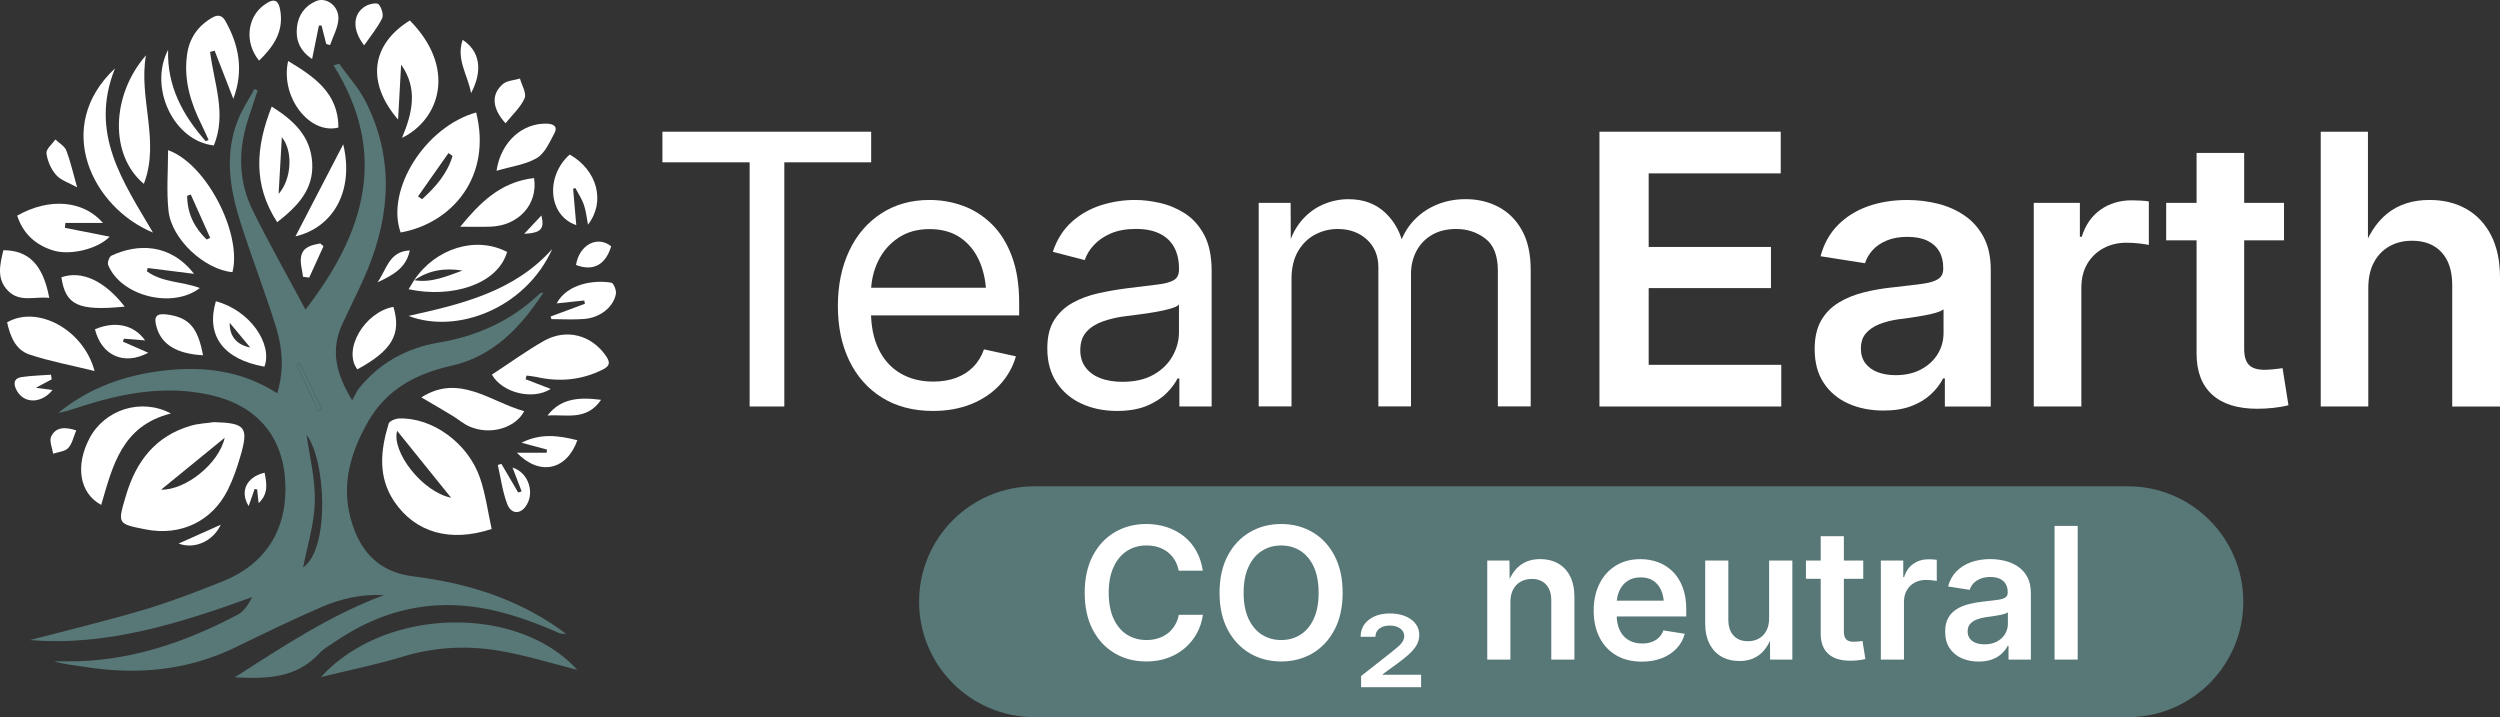 <?xml version="1.0" encoding="UTF-8"?>
<svg id="Layer_2" data-name="Layer 2" xmlns="http://www.w3.org/2000/svg" viewBox="0 0 708.01 203.1">
  <rect x="0" y="0" width="708.01" height="203.1" fill="#333333" stroke="none"/>
  <defs>
    <style>
      .cls-1 {
        fill: #587777;
      }

      .cls-2 {
        fill: #fff;
      }
    </style>
  </defs>
  <g id="Layer_1-2" data-name="Layer 1">
    <g>
      <g>
        <path class="cls-1" d="M86.51,87.67c16.82-21.73,23.62-44.08,7.96-69.16.52-.16,1.05-.31,1.57-.47,2.5,3.5,5.48,6.75,7.42,10.54,8.02,15.69,7.21,31.69.7,47.64-2.17,5.31-4.85,10.4-7.24,15.61-3.27,7.14-1.94,13.8,2.83,21.55.82-1.47,1.25-2.56,1.94-3.42,5.82-7.21,13.51-11.41,22.51-12.93,10.98-1.85,20.61-6.19,28.68-13.9.21-.2.54-.29.99-.2-6.43,9.71-14.09,17.99-26.05,20.66-9.99,2.23-18.33,6.67-23.56,15.79-5.59,9.75-8.16,19.93-3.8,30.95,2.97,7.52,8.36,11.87,16.42,12.87,15.61,1.94,30.27,6.43,43.46,16.31-.88-.06-1.35-.02-1.76-.14-.54-.16-1.05-.47-1.57-.69-9.9-4.21-20.04-7.46-30.94-7.32-11.36.15-21.61,3.88-30.95,10.22-1.62,1.1-3.41,2.06-4.71,3.47-6.55,7.12-15.1,7.22-23.92,6.77,13.56-8.67,26.96-17.6,42.26-23.28-6.21-.34-12.08.97-17.6,3.34-8.22,3.54-16.27,7.46-24.32,11.38-13.73,6.69-28.11,7.97-43.01,5.57-2.81-.45-5.67-.68-8.51-1.54,1.03,0,2.05-.01,3.08,0,17.6.28,33.68-5.16,48.99-13.25,1.75-.92,2.95-2.88,4.08-4.94-20.77,7.51-41.51,13.98-62.95,12.16,10.27-2.7,21.36-5.35,32.27-8.58,7.47-2.21,14.76-5.06,22.01-7.92,12.49-4.92,18.7-14.86,18-28.32-.68-13.07-8.22-21.63-21.08-24.55-13.21-3-25.77-.41-38.23,3.71-1.62.54-3.25,1.05-4.97,1.32,8.73-7.09,18.86-10.71,29.94-11.98,11.24-1.29,22.01,0,32.07,6.44,1.99-6.61,1.49-12.85-.38-18.85-3.04-9.74-6.73-19.27-9.86-28.98-3.15-9.76-4.86-19.71-.86-29.67,1.21-3.03,3.08-5.79,4.64-8.68.31.14.61.28.92.41-.95,2.87-1.94,5.72-2.85,8.6-2.73,8.68-2.57,17.32,1.5,25.49,4.61,9.32,9.75,18.4,14.88,27.97ZM86.81,123.13c.81,5.89,2.52,12.44,2.35,18.93-.16,6.45-2.22,12.86-3.32,18.64,7.62-5.24,6.49-30.3.97-37.57ZM90.14,116.42c.36-.17.72-.34,1.08-.52-2.11-4.35-4.23-8.69-6.34-13.04-.29.14-.58.28-.87.42,2.04,4.38,4.08,8.76,6.13,13.14Z"/>
        <path class="cls-2" d="M60.57,119.55c-2.14.32-4.34.39-6.4.98-10.13,2.9-15.65,10.11-18.52,19.88-2.35,7.97-2.47,7.93,5.65,9.53,9.82,1.93,18.76-2.27,23.21-11.2,1.48-2.95,2.57-6.12,3.5-9.29,2.5-8.5,1.58-9.64-7.44-9.9ZM45.61,138.68c5.85-4.77,11.69-9.54,18.03-14.71-1.67,7.45-11.17,14.86-18.03,14.71Z"/>
        <path class="cls-2" d="M135.94,135.36c-3.39-9.91-13.53-17.17-22.9-16.85-1.04.03-2.75.72-2.97,1.46-2.3,7.55-3.13,15.14,1.64,22.14,5.95,8.73,15.81,11.56,27.53,7.7-1.06-4.77-1.7-9.78-3.3-14.45ZM112.47,122.01c5.14,6.37,10.13,12.56,15.29,18.96-8.34-1.74-16.94-13.17-15.29-18.96Z"/>
        <path class="cls-2" d="M134.85,31.85c-14.49,4.06-25.69,22.01-21.39,33.99,14.61-2.62,25.93-15.85,21.39-33.99ZM119.54,56.42c-.39-.27-.77-.54-1.15-.81,2.87-4.08,5.74-8.18,8.62-12.26.39.27.77.54,1.15.81-1.48,5.06-4.84,8.82-8.62,12.26Z"/>
        <path class="cls-1" d="M163.49,189.71c-7.14-1.79-14.65-4.18-22.34-5.45-9.09-1.51-18.21-1.02-27.21,1.74-7.29,2.23-14.8,3.72-23.07,5.75,18.29-20.06,55.97-20.5,72.62-2.04Z"/>
        <path class="cls-2" d="M47.61,14.1c-.33,10.31,4.14,18.52,10.64,25.88.28-.11.55-.23.83-.34-.66-1.44-1.28-2.9-1.99-4.31-3.14-6.27-5.11-12.76-4.11-19.89.65-4.65,3.05-8.07,7.07-10.42,1.56-.91,2.8-.79,3.75.87,3.99,7.02,5.21,14.3,2.28,22.09-1.8-4.63-3.55-9.13-5.3-13.63-.43.12-.85.24-1.28.36,1.09,8.81,4.75,17.57,1.06,26.48-11.26-1.2-18.56-16.26-12.95-27.09Z"/>
        <path class="cls-2" d="M47.6,42.53c0,5.89-.48,11.59.12,17.17.87,8.09,10.24,16.65,18.11,17.38,2.78-10.88-7.37-30.73-18.23-34.55ZM58.52,67.83c-3.5-3.37-5.5-7.42-5.51-12.37.34-.12.68-.25,1.02-.38,1.83,4.1,3.66,8.2,5.5,12.3-.34.15-.68.3-1.01.45Z"/>
        <path class="cls-2" d="M113.85,39.05c2.95-7.06,4.57-13.95-.25-20.75-.27,4.9-.54,9.8-.86,15.57-9.16-10.64-7.52-21.38,3.33-28.07,13.29,13.46,8.52,28-2.22,33.25Z"/>
        <path class="cls-2" d="M139.31,106.1c4.87-3.19,9.61-6.64,14.68-9.53,6.39-3.65,13.52-1.69,17.6,4.2,1.31,1.89,1.15,2.9-.98,3.94-6.03,2.98-12.27,3.51-18.76,2.04-.89-.2-1.81-.26-2.72-.39-.1.35-.19.69-.29,1.04,2.35.91,4.7,1.81,7.13,2.75-5.04,3.22-13.67,1.18-16.66-4.05Z"/>
        <path class="cls-2" d="M88.41,46c-.48-7.41-5.17-11.87-11.46-15.82-4.53,11.47-5.37,22.08,1.55,32.75,5.76-4.51,10.41-9.26,9.91-16.93ZM78.9,54.93c.33-5.77.62-10.84.92-16.07,3.15,3.78,2.87,11.78-.92,16.07Z"/>
        <path class="cls-2" d="M43.32,65.86c-17.06-7-28.5-29.86-10.75-46.5-7.39,18.4,2.24,32,10.75,46.5Z"/>
        <path class="cls-2" d="M48.42,117.1c-13.98,3.48-16.54,14.96-19.76,25.89-6.15-3.29-7.4-11.07-3.32-18.85,4.25-8.1,14.55-11.54,23.08-7.04Z"/>
        <path class="cls-2" d="M54.95,77.55c-4.79-.6-8.95-1.13-13.11-1.65-.08.31-.16.62-.24.93,4.39,3.24,10.08,2.86,14.99,4.74-7.71,5.96-22.33,2.33-25.96-6.52-.28-.67.31-2.34.92-2.64,7.17-3.38,16.55-3.68,23.4,5.14Z"/>
        <path class="cls-2" d="M4.86,61.07c9.02-5.1,18.65-4.42,24.3,2.06h-10.65c-.04.47-.08.93-.12,1.4,4.23.83,8.45,1.66,12.67,2.49-3.27,3.44-11.13,5.45-16.07,3.89-4.96-1.57-8.44-4.72-10.13-9.84Z"/>
        <path class="cls-2" d="M117.28,79.35h0s-.03.03-.03.05c-.01.01-.01.02-.01.03s-.01.01-.01.01c-.49.79-.97,1.58-1.51,2.47,11.97,2.6,25.19-1.23,27.89-10.55-8.76-4.61-20.22-1.11-26.33,7.99ZM117.34,79.36c4.1-2.86,8.69-3.55,13.63-2.73-4.4,1.56-8.71,3.54-13.63,2.73Z"/>
        <path class="cls-2" d="M26.78,105.07c-6.61-1.63-12.65-2.74-18.42-4.66-4-1.33-5.47-5.21-6.35-9.11,8.43-4.94,21.58,1.85,24.77,13.77Z"/>
        <path class="cls-2" d="M40.74,52.07c-9.68-8.06-9.36-24.96.6-36.41-2.17,12.14,4.06,24.3-.6,36.41Z"/>
        <path class="cls-2" d="M148.46,116.45c-2.52,4.8-9.66,6.89-15.5,4.34-1.75-.76-3.24-2.1-4.88-3.09-2.81-1.7-5.66-3.34-8.75-5.16,10.73-6.84,19.59,1.28,29.13,3.91Z"/>
        <path class="cls-2" d="M162.31,53.49c.29,3.34.58,6.68.89,10.27-8.03-2.76-8.73-13.91-1.86-19.99,7.79,4.41,10.23,13.31,5.18,19.85-.39-2.01-.56-3.89-1.16-5.63-.58-1.67-1.6-3.18-2.43-4.75-.2.08-.41.16-.62.25Z"/>
        <path class="cls-2" d="M156.41,70.5c-7.51,16.7-26.83,24.26-40.73,18.97,15.37-3.41,30.04-6.97,40.73-18.97Z"/>
        <path class="cls-2" d="M151.25,50.43c1.14,7.39-4.3,13.44-12.27,13.76-2.84.11-5.69.02-8.64.02,5.41-6.58,11.29-12.72,20.91-13.78Z"/>
        <path class="cls-2" d="M81.6,17.28c7.52,4.51,14.23,9.13,14.24,18.84-8.17,2.09-16.53-8.65-14.24-18.84Z"/>
        <path class="cls-2" d="M61.13,85.32c-2.87,9.75,2.1,16.44,13.75,18.52,2.41-6.29-4.01-15.96-13.75-18.52ZM65.06,91.43c1.86,2.23,3.7,4.46,5.81,6.98-3.73-.72-5.91-3.1-5.81-6.98Z"/>
        <path class="cls-2" d="M.96,70.86c7.18.02,11.26,4.16,12.99,13.51-4.04-.5-8.3,1.39-11.66-2C-1.08,78.96,0,74.85.96,70.86Z"/>
        <path class="cls-2" d="M155.93,89.64c3.24-1.2,6.48-2.41,9.72-3.61-.06-.31-.13-.62-.19-.93-2.54.27-5.09.53-7.82.82,3.13-5.77,10.99-6.67,15.52-5.85.62.11,1.45,2.17,1.27,3.15-.73,3.82-4.5,6.77-9.05,7.12-3.05.24-6.14.04-9.21.04-.09-.24-.17-.49-.24-.74Z"/>
        <path class="cls-2" d="M111.42,86.91c2.32,7.73-.41,12.36-10.22,17.69-4.23-5.62,2.13-16.26,10.22-17.69Z"/>
        <path class="cls-2" d="M140.61,48.37c1.26-8.34,7.44-13.58,14.3-13.35,1.99.07,3.08.92,2.1,2.73-1.37,2.53-2.7,5.66-4.96,7-3.17,1.88-7.17,2.36-11.44,3.62Z"/>
        <path class="cls-2" d="M92.39,12.46c-.44-1.75-.88-3.5-1.33-5.25-.25.02-.5.03-.75.05-.61,3.02-1.23,6.04-1.92,9.46-3.57-2.41-4.69-5.47-4.29-9.05.38-3.4,2.22-5.99,5.42-7.36,2.89-1.24,6.49,1.37,6.32,5.07-.12,2.49-1.53,4.92-2.36,7.38-.37-.1-.73-.2-1.09-.3Z"/>
        <path class="cls-2" d="M83.68,66.94c4.36-8.42,8.88-17.12,13.52-26.07,3.13,12.94-2.63,23.48-13.52,26.07Z"/>
        <path class="cls-2" d="M35.32,86.84c-13.2,1.28-16.74-.4-17.94-8.31,5.73-2,12.24.94,17.94,8.31Z"/>
        <path class="cls-2" d="M73.38,17.17c-4.16-5.03-3.43-12.21,1.34-15.71,2.93-2.15,4.24-1.62,4.72,1.92.81,5.86-2.15,9.96-6.06,13.79Z"/>
        <path class="cls-2" d="M57.5,100.61c-7.33-.39-11.62-2.97-13.08-7.72-1.02-3.31-.21-4.28,3.15-3.79,6,.88,8.46,3.68,9.93,11.51Z"/>
        <path class="cls-2" d="M163.51,124.68c-3.07,8.55-10.7,10.17-17.13,3.54h8.43c.03-.3.07-.59.1-.89-2.22-.6-4.44-1.2-7.22-1.95,5.5-2.75,10.51-2.03,15.82-.7Z"/>
        <path class="cls-2" d="M26.89,93.25c5.72-2.42,11.03-1.3,14.21,3.15-2.16-.17-4.08-.33-6-.48-.1.28-.19.56-.29.84,2.36,1.03,4.72,2.07,7.17,3.14-6.79,3.67-13.23.86-15.09-6.65Z"/>
        <path class="cls-2" d="M143.17,34.91c-3.91-4.29-4.05-8.29-.74-11.11,1.19-1.01,3.2-1.06,4.83-1.55.5,1.88,1.92,4.16,1.31,5.56-1.09,2.55-3.38,4.58-5.4,7.1Z"/>
        <path class="cls-2" d="M147.73,139.17c-.87-2.27-1.74-4.55-2.58-6.75,4.55,1.36,6.53,7.39,3.58,11.19-1.6,2.06-4.01,1.93-5.08-.86-1.34-3.52-1.82-7.36-2.67-11.07.34-.11.67-.22,1.01-.32,1.59,2.7,3.17,5.41,4.76,8.11.33-.1.66-.2.98-.3Z"/>
        <path class="cls-2" d="M21.84,53.06c-2.31-1.3-4.6-1.98-5.94-3.5-1.44-1.63-2.47-3.98-2.74-6.14-.15-1.18,1.62-2.6,2.52-3.92,1.07,1.03,2.62,1.88,3.11,3.13,1.2,3.16,1.93,6.51,3.05,10.43Z"/>
        <path class="cls-2" d="M103.13,12.85c-3.56-4.57-3.16-9.08.47-11.16,1.03-.59,3.15-1,3.62-.48.84.94,1.47,2.99.99,3.99-1.26,2.6-3.17,4.88-5.08,7.65Z"/>
        <path class="cls-2" d="M14.64,107.43c-1.24.66-2.48,1.32-4.48,2.39,2.14.28,3.42.45,4.71.62-3.08,3.88-8.02,3.98-10.11.19-.99-1.79-1.03-3.49,1.44-3.85,2.72-.4,5.49-.46,8.24-.66.07.44.13.87.2,1.31Z"/>
        <path class="cls-2" d="M155.04,117.69c3.8-4.9,8.9-5.26,15.19-4.46-4.2,6.14-10.08,4-15.19,4.46Z"/>
        <path class="cls-2" d="M173.09,69.74c-1.58,5.28-5.12,7.17-9.96,5.3.92-5.71,6.01-8.42,9.96-5.3Z"/>
        <path class="cls-2" d="M131.02,11.29c4.88,3.14,5.79,8.66,2.39,15.09-.98-5.34-4.26-9.47-2.39-15.09Z"/>
        <path class="cls-2" d="M21.59,121.89c-.78,1.83-1.14,3.79-2.29,5.01-.93.99-2.8,1.09-4.25,1.59-.24-1.63-1.15-3.59-.57-4.83,1.34-2.84,4.03-2.76,7.11-1.77Z"/>
        <path class="cls-2" d="M91.62,69.72c-1.35,2.96-2.7,5.93-4.05,8.89-.59-.07-1.18-.15-1.76-.22-.21-1.95-.9-3.99-.52-5.81.56-2.74,3.11-3.2,5.4-3.64.3.25.62.52.93.78Z"/>
        <path class="cls-2" d="M73.24,142.5c-.17-1.57-.3-2.74-.42-3.9-.23-.04-.46-.09-.7-.13-.56,1.61-1.13,3.22-1.7,4.84-2.55-4.07-.65-8.24,4.51-9.44.58,2.99,1.19,5.88-1.69,8.63Z"/>
        <path class="cls-2" d="M106.91,79.97c2.72-3.95,3.32-8.76,9.15-9.05-1.04,4.94-4.56,6.87-9.15,9.05Z"/>
        <path class="cls-2" d="M50.58,153.94c3.98-1.79,7.97-3.57,11.94-5.34-2.19,4.69-7.39,7.03-11.94,5.34Z"/>
        <path class="cls-2" d="M148.45,66.22c1.84-1.96,3.26-3.47,4.88-5.2.91,3.86-.09,4.93-4.88,5.2Z"/>
        <path class="cls-1" d="M91.21,115.9c-.36.17-.72.34-1.08.52-2.04-4.38-4.08-8.75-6.13-13.14.29-.14.58-.28.87-.42,2.12,4.35,4.23,8.7,6.34,13.04Z"/>
        <path class="cls-2" d="M117.34,79.36s-.07.05-.1.07c0-.01.01-.02.01-.03.01-.02.02-.03.03-.05h.01s.03,0,.05,0Z"/>
      </g>
      <g>
        <path class="cls-2" d="M187.6,45.97v-8.67h59.12v8.67h-24.6v69.15h-9.82V45.97h-24.7Z"/>
        <path class="cls-2" d="M264.25,116.38c-5.57,0-10.38-1.25-14.42-3.76s-7.14-5.99-9.3-10.45c-2.16-4.46-3.24-9.63-3.24-15.51s1.07-11.09,3.21-15.62,5.17-8.06,9.09-10.6c3.92-2.54,8.47-3.81,13.66-3.81,3.27,0,6.42.55,9.45,1.65s5.75,2.82,8.15,5.17,4.3,5.37,5.69,9.06,2.09,8.1,2.09,13.21v3.6h-45.33v-7.83h40.27l-4.23,2.82c0-3.79-.62-7.16-1.85-10.08-1.24-2.93-3.05-5.21-5.43-6.87-2.39-1.65-5.32-2.48-8.8-2.48s-6.42.84-8.9,2.51c-2.49,1.67-4.4,3.89-5.72,6.66-1.32,2.77-1.98,5.81-1.98,9.11v4.91c0,4.21.72,7.82,2.17,10.81,1.44,2.99,3.5,5.27,6.16,6.84s5.77,2.35,9.32,2.35c2.37,0,4.5-.35,6.4-1.04,1.9-.7,3.53-1.72,4.88-3.08,1.36-1.36,2.38-3.03,3.08-5.01l9.04,1.98c-.87,3.03-2.39,5.71-4.54,8.04-2.16,2.33-4.85,4.15-8.07,5.46-3.24,1.31-6.85,1.96-10.85,1.96Z"/>
        <path class="cls-2" d="M316.34,116.38c-3.69,0-7.02-.68-10-2.04s-5.35-3.36-7.1-6.01c-1.76-2.65-2.64-5.87-2.64-9.66,0-3.31.65-5.99,1.96-8.04,1.31-2.05,3.05-3.68,5.22-4.88,2.18-1.2,4.6-2.1,7.26-2.69,2.66-.59,5.35-1.06,8.07-1.41,3.52-.45,6.35-.8,8.49-1.04,2.14-.24,3.73-.65,4.75-1.23,1.03-.57,1.54-1.58,1.54-3v-.37c0-2.33-.46-4.33-1.38-6.01-.92-1.67-2.29-2.95-4.1-3.84-1.81-.89-4.06-1.33-6.74-1.33s-5.11.43-7.08,1.28c-1.97.85-3.57,1.95-4.8,3.29-1.24,1.34-2.1,2.76-2.59,4.26l-9.04-2.35c1.18-3.52,2.98-6.35,5.38-8.49,2.4-2.14,5.16-3.71,8.28-4.7,3.12-.99,6.33-1.49,9.64-1.49,2.23,0,4.6.29,7.1.86,2.51.57,4.87,1.58,7.08,3,2.21,1.43,4.01,3.46,5.41,6.08,1.39,2.63,2.09,6.02,2.09,10.16v38.39h-9.14v-7.94h-.52c-.66,1.36-1.71,2.75-3.13,4.18-1.43,1.43-3.29,2.62-5.59,3.58-2.31.96-5.11,1.44-8.42,1.44ZM317.85,108.13c3.52,0,6.46-.67,8.83-2.01s4.16-3.09,5.38-5.25c1.22-2.16,1.83-4.42,1.83-6.79v-7.83c-.38.42-1.17.8-2.38,1.15-1.2.35-2.59.66-4.18.94-1.58.28-3.15.51-4.7.71-1.55.19-2.86.36-3.94.5-2.23.28-4.32.76-6.27,1.44s-3.52,1.66-4.7,2.95-1.78,3.03-1.78,5.22c0,1.95.51,3.6,1.54,4.94,1.03,1.34,2.43,2.35,4.2,3.03,1.79.66,3.84,1,6.17,1Z"/>
        <path class="cls-2" d="M356.47,115.12v-57.66h9.04l.05,12.64h-.84c.87-3.06,2.17-5.61,3.89-7.63,1.72-2.02,3.74-3.53,6.06-4.54,2.31-1.01,4.73-1.52,7.23-1.52,4.25,0,7.73,1.29,10.45,3.87,2.72,2.58,4.46,5.88,5.22,9.92h-1.41c.73-2.79,2-5.21,3.81-7.29,1.81-2.07,4.01-3.67,6.61-4.81,2.59-1.13,5.44-1.7,8.54-1.7,3.38,0,6.46.73,9.24,2.19,2.79,1.46,5,3.67,6.66,6.63,1.65,2.96,2.48,6.7,2.48,11.23v38.65h-9.3v-38.44c0-4.25-1.18-7.28-3.55-9.09s-5.12-2.72-8.25-2.72c-2.65,0-4.92.55-6.82,1.65s-3.37,2.61-4.41,4.54c-1.04,1.93-1.57,4.13-1.57,6.61v37.45h-9.24v-39.38c0-3.27-1.09-5.9-3.26-7.89-2.18-1.98-4.92-2.98-8.23-2.98-2.3,0-4.45.53-6.45,1.59s-3.61,2.65-4.83,4.75c-1.22,2.11-1.83,4.71-1.83,7.81v36.09h-9.29v.03Z"/>
        <path class="cls-2" d="M452.97,115.12V37.3h51.34v11.8h-37.4v20.84h34.63v11.65h-34.63v21.73h37.55v11.8h-51.49Z"/>
        <path class="cls-2" d="M533.4,116.27c-3.69,0-7.01-.66-9.95-1.98s-5.27-3.27-6.97-5.85c-1.71-2.58-2.56-5.76-2.56-9.56,0-3.27.61-5.97,1.83-8.1,1.22-2.12,2.88-3.82,4.99-5.09s4.48-2.24,7.13-2.9,5.38-1.13,8.2-1.41c3.41-.38,6.16-.71,8.25-.99s3.61-.73,4.57-1.36,1.44-1.58,1.44-2.87v-.31c0-1.85-.39-3.42-1.18-4.73-.78-1.31-1.92-2.31-3.42-3-1.5-.7-3.36-1.04-5.59-1.04s-4.12.34-5.77,1.02-3,1.58-4.02,2.72c-1.03,1.13-1.75,2.38-2.17,3.73l-12.59-1.98c.94-3.52,2.57-6.45,4.88-8.8,2.32-2.35,5.15-4.13,8.51-5.33,3.36-1.2,7.09-1.8,11.2-1.8,2.93,0,5.79.35,8.59,1.04,2.8.7,5.34,1.82,7.6,3.37,2.26,1.55,4.07,3.59,5.41,6.11,1.34,2.53,2.01,5.61,2.01,9.27v38.7h-13v-7.99h-.47c-.84,1.64-2,3.15-3.5,4.54s-3.35,2.51-5.56,3.34c-2.21.84-4.83,1.25-7.86,1.25ZM536.85,106.25c2.79,0,5.2-.55,7.23-1.65,2.04-1.1,3.6-2.55,4.7-4.36,1.1-1.81,1.64-3.79,1.64-5.95v-6.69c-.45.35-1.17.67-2.17.97-.99.3-2.12.56-3.4.78-1.27.23-2.54.44-3.81.63s-2.39.34-3.37.44c-1.98.28-3.79.74-5.41,1.38-1.62.65-2.9,1.51-3.84,2.61-.94,1.1-1.41,2.53-1.41,4.31,0,1.64.42,3.01,1.25,4.13.84,1.11,1.98,1.96,3.45,2.53,1.48.58,3.19.87,5.14.87Z"/>
        <path class="cls-2" d="M575.97,115.12v-57.66h13.06v9.61h.52c1.04-3.34,2.82-5.9,5.33-7.68s5.47-2.66,8.88-2.66c.8,0,1.64.03,2.53.08s1.64.13,2.27.23v12.33c-.56-.14-1.45-.28-2.69-.42s-2.46-.21-3.68-.21c-2.4,0-4.57.52-6.5,1.57s-3.46,2.52-4.57,4.41c-1.11,1.9-1.67,4.15-1.67,6.76v33.64h-13.48Z"/>
        <path class="cls-2" d="M646.84,57.46v10.6h-33.37v-10.6h33.37ZM622.08,43.31h13.48v55.52c0,2.05.44,3.55,1.33,4.49s2.38,1.41,4.47,1.41c.66,0,1.51-.05,2.56-.16,1.04-.1,1.88-.21,2.51-.31l1.67,10.5c-1.36.35-2.8.6-4.34.76-1.53.16-3.03.24-4.49.24-5.61,0-9.87-1.34-12.8-4.02-2.93-2.68-4.39-6.55-4.39-11.6v-56.83h0Z"/>
        <path class="cls-2" d="M670.71,81.59v33.53h-13.47V37.3h13.37v34.47h-1.72c1.64-5.01,4.05-8.79,7.23-11.33,3.19-2.54,7.16-3.81,11.93-3.81,3.97,0,7.45.85,10.45,2.56,2.99,1.71,5.33,4.2,7,7.47s2.51,7.26,2.51,11.96v36.51h-13.53v-34.42c0-3.97-1-7.05-3-9.24s-4.8-3.29-8.38-3.29c-2.37,0-4.48.51-6.35,1.54-1.86,1.03-3.34,2.53-4.41,4.52-1.09,1.97-1.63,4.43-1.63,7.35Z"/>
      </g>
      <path class="cls-1" d="M602.62,203.1h-309.64c-18.05,0-32.69-14.64-32.69-32.69h0c0-18.05,14.64-32.69,32.69-32.69h309.64c18.05,0,32.69,14.64,32.69,32.69h0c0,18.06-14.63,32.69-32.69,32.69Z"/>
      <g>
        <path class="cls-2" d="M324.62,187.33c-3.34,0-6.32-.78-8.96-2.34-2.63-1.56-4.7-3.79-6.21-6.7-1.51-2.9-2.26-6.37-2.26-10.4s.76-7.55,2.27-10.46c1.52-2.9,3.59-5.14,6.22-6.69,2.63-1.56,5.61-2.34,8.93-2.34,2.1,0,4.06.3,5.87.9,1.81.6,3.43,1.47,4.84,2.6,1.41,1.14,2.58,2.52,3.49,4.16.91,1.63,1.52,3.49,1.83,5.55h-6.83c-.22-1.13-.6-2.14-1.13-3.02s-1.2-1.63-2.01-2.25c-.8-.62-1.71-1.08-2.72-1.4-1.01-.31-2.09-.47-3.24-.47-2.12,0-3.99.53-5.6,1.59-1.62,1.06-2.87,2.59-3.77,4.59s-1.35,4.41-1.35,7.24.45,5.27,1.36,7.27,2.16,3.51,3.77,4.55c1.61,1.03,3.47,1.55,5.59,1.55,1.15,0,2.23-.16,3.23-.47s1.9-.77,2.71-1.38c.8-.61,1.48-1.36,2.03-2.25s.94-1.9,1.16-3.04h6.83c-.27,1.88-.84,3.62-1.71,5.21s-2,2.99-3.39,4.19-3.01,2.14-4.85,2.81c-1.85.67-3.88,1-6.1,1Z"/>
        <path class="cls-2" d="M362.84,187.33c-3.32,0-6.3-.78-8.93-2.34s-4.71-3.79-6.24-6.7c-1.53-2.9-2.29-6.37-2.29-10.4s.76-7.55,2.29-10.46c1.52-2.9,3.6-5.14,6.24-6.69,2.63-1.56,5.61-2.34,8.93-2.34s6.29.78,8.92,2.34,4.7,3.79,6.21,6.69c1.52,2.91,2.27,6.39,2.27,10.46s-.76,7.5-2.27,10.4c-1.52,2.91-3.59,5.14-6.21,6.7-2.63,1.56-5.6,2.34-8.92,2.34ZM362.84,181.26c2.05,0,3.88-.51,5.48-1.54,1.6-1.02,2.85-2.53,3.76-4.52.91-1.99,1.36-4.42,1.36-7.3s-.45-5.34-1.36-7.34-2.16-3.51-3.76-4.54c-1.6-1.02-3.43-1.54-5.48-1.54s-3.9.52-5.5,1.55c-1.6,1.03-2.86,2.55-3.77,4.54-.92,1.99-1.37,4.43-1.37,7.33s.46,5.31,1.37,7.29,2.17,3.49,3.77,4.52c1.6,1.03,3.43,1.55,5.5,1.55Z"/>
        <path class="cls-2" d="M385.47,194.6v-3.15l8.56-6.73c.8-.63,1.46-1.18,2.01-1.66.54-.48.95-.95,1.22-1.41.27-.46.41-.96.41-1.5,0-.91-.39-1.64-1.17-2.18-.78-.54-1.74-.81-2.9-.81-1.22,0-2.2.28-2.95.85-.75.57-1.12,1.34-1.12,2.33h-4.19c0-2,.77-3.6,2.3-4.8,1.53-1.2,3.52-1.8,5.96-1.8s4.52.57,6.05,1.7,2.29,2.6,2.29,4.39c0,.59-.09,1.18-.27,1.77-.18.58-.49,1.19-.94,1.82s-1.08,1.3-1.89,2.03c-.81.73-1.85,1.56-3.13,2.49l-4.12,3v.15h10.87v3.53h-16.99v-.02Z"/>
        <path class="cls-2" d="M427.75,170.49v16.31h-6.55v-28.05h6.28l.08,6.96h-.69c.8-2.44,1.97-4.28,3.52-5.51,1.55-1.24,3.49-1.86,5.81-1.86,1.93,0,3.62.42,5.08,1.25s2.59,2.04,3.39,3.63,1.21,3.53,1.21,5.82v17.76h-6.55v-16.74c0-1.93-.49-3.43-1.46-4.5-.97-1.07-2.33-1.6-4.08-1.6-1.15,0-2.18.25-3.09.75-.91.5-1.62,1.23-2.15,2.2-.53.96-.8,2.15-.8,3.58Z"/>
        <path class="cls-2" d="M464.98,187.38c-2.81,0-5.24-.6-7.28-1.8-2.04-1.2-3.61-2.89-4.71-5.06-1.1-2.17-1.65-4.71-1.65-7.62s.55-5.39,1.64-7.58,2.63-3.9,4.62-5.13,4.32-1.84,6.97-1.84c1.78,0,3.45.29,5.02.88,1.57.58,2.95,1.46,4.14,2.64,1.2,1.18,2.13,2.66,2.81,4.45.68,1.79,1.02,3.88,1.02,6.29v1.98h-23.22v-4.47h19.95l-3.05,1.3c0-1.59-.25-2.98-.76-4.17s-1.25-2.1-2.22-2.76c-.97-.65-2.18-.98-3.62-.98s-2.64.33-3.66.99c-1.02.66-1.79,1.56-2.33,2.71-.53,1.14-.8,2.43-.8,3.85v3.02c0,1.74.3,3.23.89,4.45.59,1.22,1.43,2.14,2.53,2.77,1.09.63,2.37.94,3.82.94.98,0,1.87-.14,2.67-.43s1.48-.71,2.04-1.26c.57-.55,1-1.22,1.28-2.02l6.05.96c-.42,1.58-1.19,2.96-2.3,4.14-1.11,1.19-2.5,2.11-4.18,2.77-1.69.65-3.57.98-5.67.98Z"/>
        <path class="cls-2" d="M492.62,187.2c-1.93,0-3.62-.41-5.08-1.24s-2.59-2.04-3.4-3.63-1.22-3.53-1.22-5.82v-17.76h6.55v16.74c0,1.93.49,3.43,1.47,4.5s2.34,1.6,4.07,1.6c1.17,0,2.21-.25,3.11-.75.91-.5,1.62-1.24,2.13-2.22.52-.98.77-2.17.77-3.56v-16.31h6.58v28.05h-6.3l-.05-6.99h.66c-.8,2.46-1.97,4.3-3.53,5.54-1.55,1.24-3.48,1.85-5.76,1.85Z"/>
        <path class="cls-2" d="M527.68,158.75v5.16h-16.23v-5.16h16.23ZM515.64,151.86h6.55v27.01c0,1,.22,1.73.65,2.19.43.46,1.16.69,2.17.69.32,0,.74-.03,1.24-.08.51-.05.91-.1,1.22-.15l.81,5.11c-.66.17-1.36.29-2.11.37s-1.47.11-2.19.11c-2.73,0-4.8-.65-6.22-1.96-1.42-1.3-2.13-3.18-2.13-5.64v-27.65h.01Z"/>
        <path class="cls-2" d="M532.66,186.8v-28.05h6.35v4.67h.25c.51-1.63,1.37-2.87,2.59-3.73,1.22-.86,2.66-1.3,4.32-1.3.39,0,.8.01,1.23.04.43.03.8.06,1.1.11v6c-.27-.07-.71-.13-1.31-.2s-1.2-.1-1.79-.1c-1.17,0-2.22.25-3.16.76s-1.68,1.22-2.22,2.15c-.54.92-.81,2.02-.81,3.29v16.36h-6.55Z"/>
        <path class="cls-2" d="M560.35,187.36c-1.8,0-3.41-.32-4.84-.97-1.43-.64-2.56-1.59-3.39-2.85-.83-1.25-1.24-2.8-1.24-4.65,0-1.59.3-2.9.89-3.94.59-1.03,1.4-1.86,2.43-2.48,1.02-.62,2.18-1.09,3.47-1.41,1.29-.32,2.62-.55,3.99-.69,1.66-.19,3-.35,4.01-.48,1.02-.13,1.76-.36,2.22-.66.47-.3.7-.77.7-1.4v-.15c0-.9-.19-1.66-.57-2.3s-.94-1.12-1.66-1.46c-.73-.34-1.63-.51-2.72-.51s-2,.17-2.81.5c-.8.33-1.46.77-1.96,1.32s-.85,1.16-1.05,1.82l-6.12-.96c.46-1.71,1.25-3.14,2.37-4.28,1.13-1.14,2.51-2.01,4.14-2.59s3.45-.88,5.45-.88c1.42,0,2.82.17,4.18.51s2.6.89,3.7,1.64c1.1.75,1.98,1.75,2.63,2.97.65,1.23.98,2.73.98,4.51v18.83h-6.33v-3.89h-.23c-.41.8-.97,1.53-1.7,2.21-.73.68-1.63,1.22-2.71,1.63-1.08.4-2.35.61-3.83.61ZM562.03,182.48c1.36,0,2.53-.27,3.52-.8.99-.53,1.75-1.24,2.29-2.12.53-.88.8-1.85.8-2.9v-3.25c-.22.17-.57.33-1.06.47-.48.14-1.03.27-1.65.38s-1.24.21-1.86.3c-.62.09-1.16.17-1.64.22-.97.14-1.84.36-2.63.67s-1.41.74-1.87,1.27-.69,1.23-.69,2.1c0,.8.2,1.46.61,2.01.41.54.97.95,1.68,1.23.72.28,1.55.42,2.5.42Z"/>
        <path class="cls-2" d="M588.41,148.94v37.86h-6.55v-37.86h6.55Z"/>
      </g>
    </g>
  </g>
</svg>